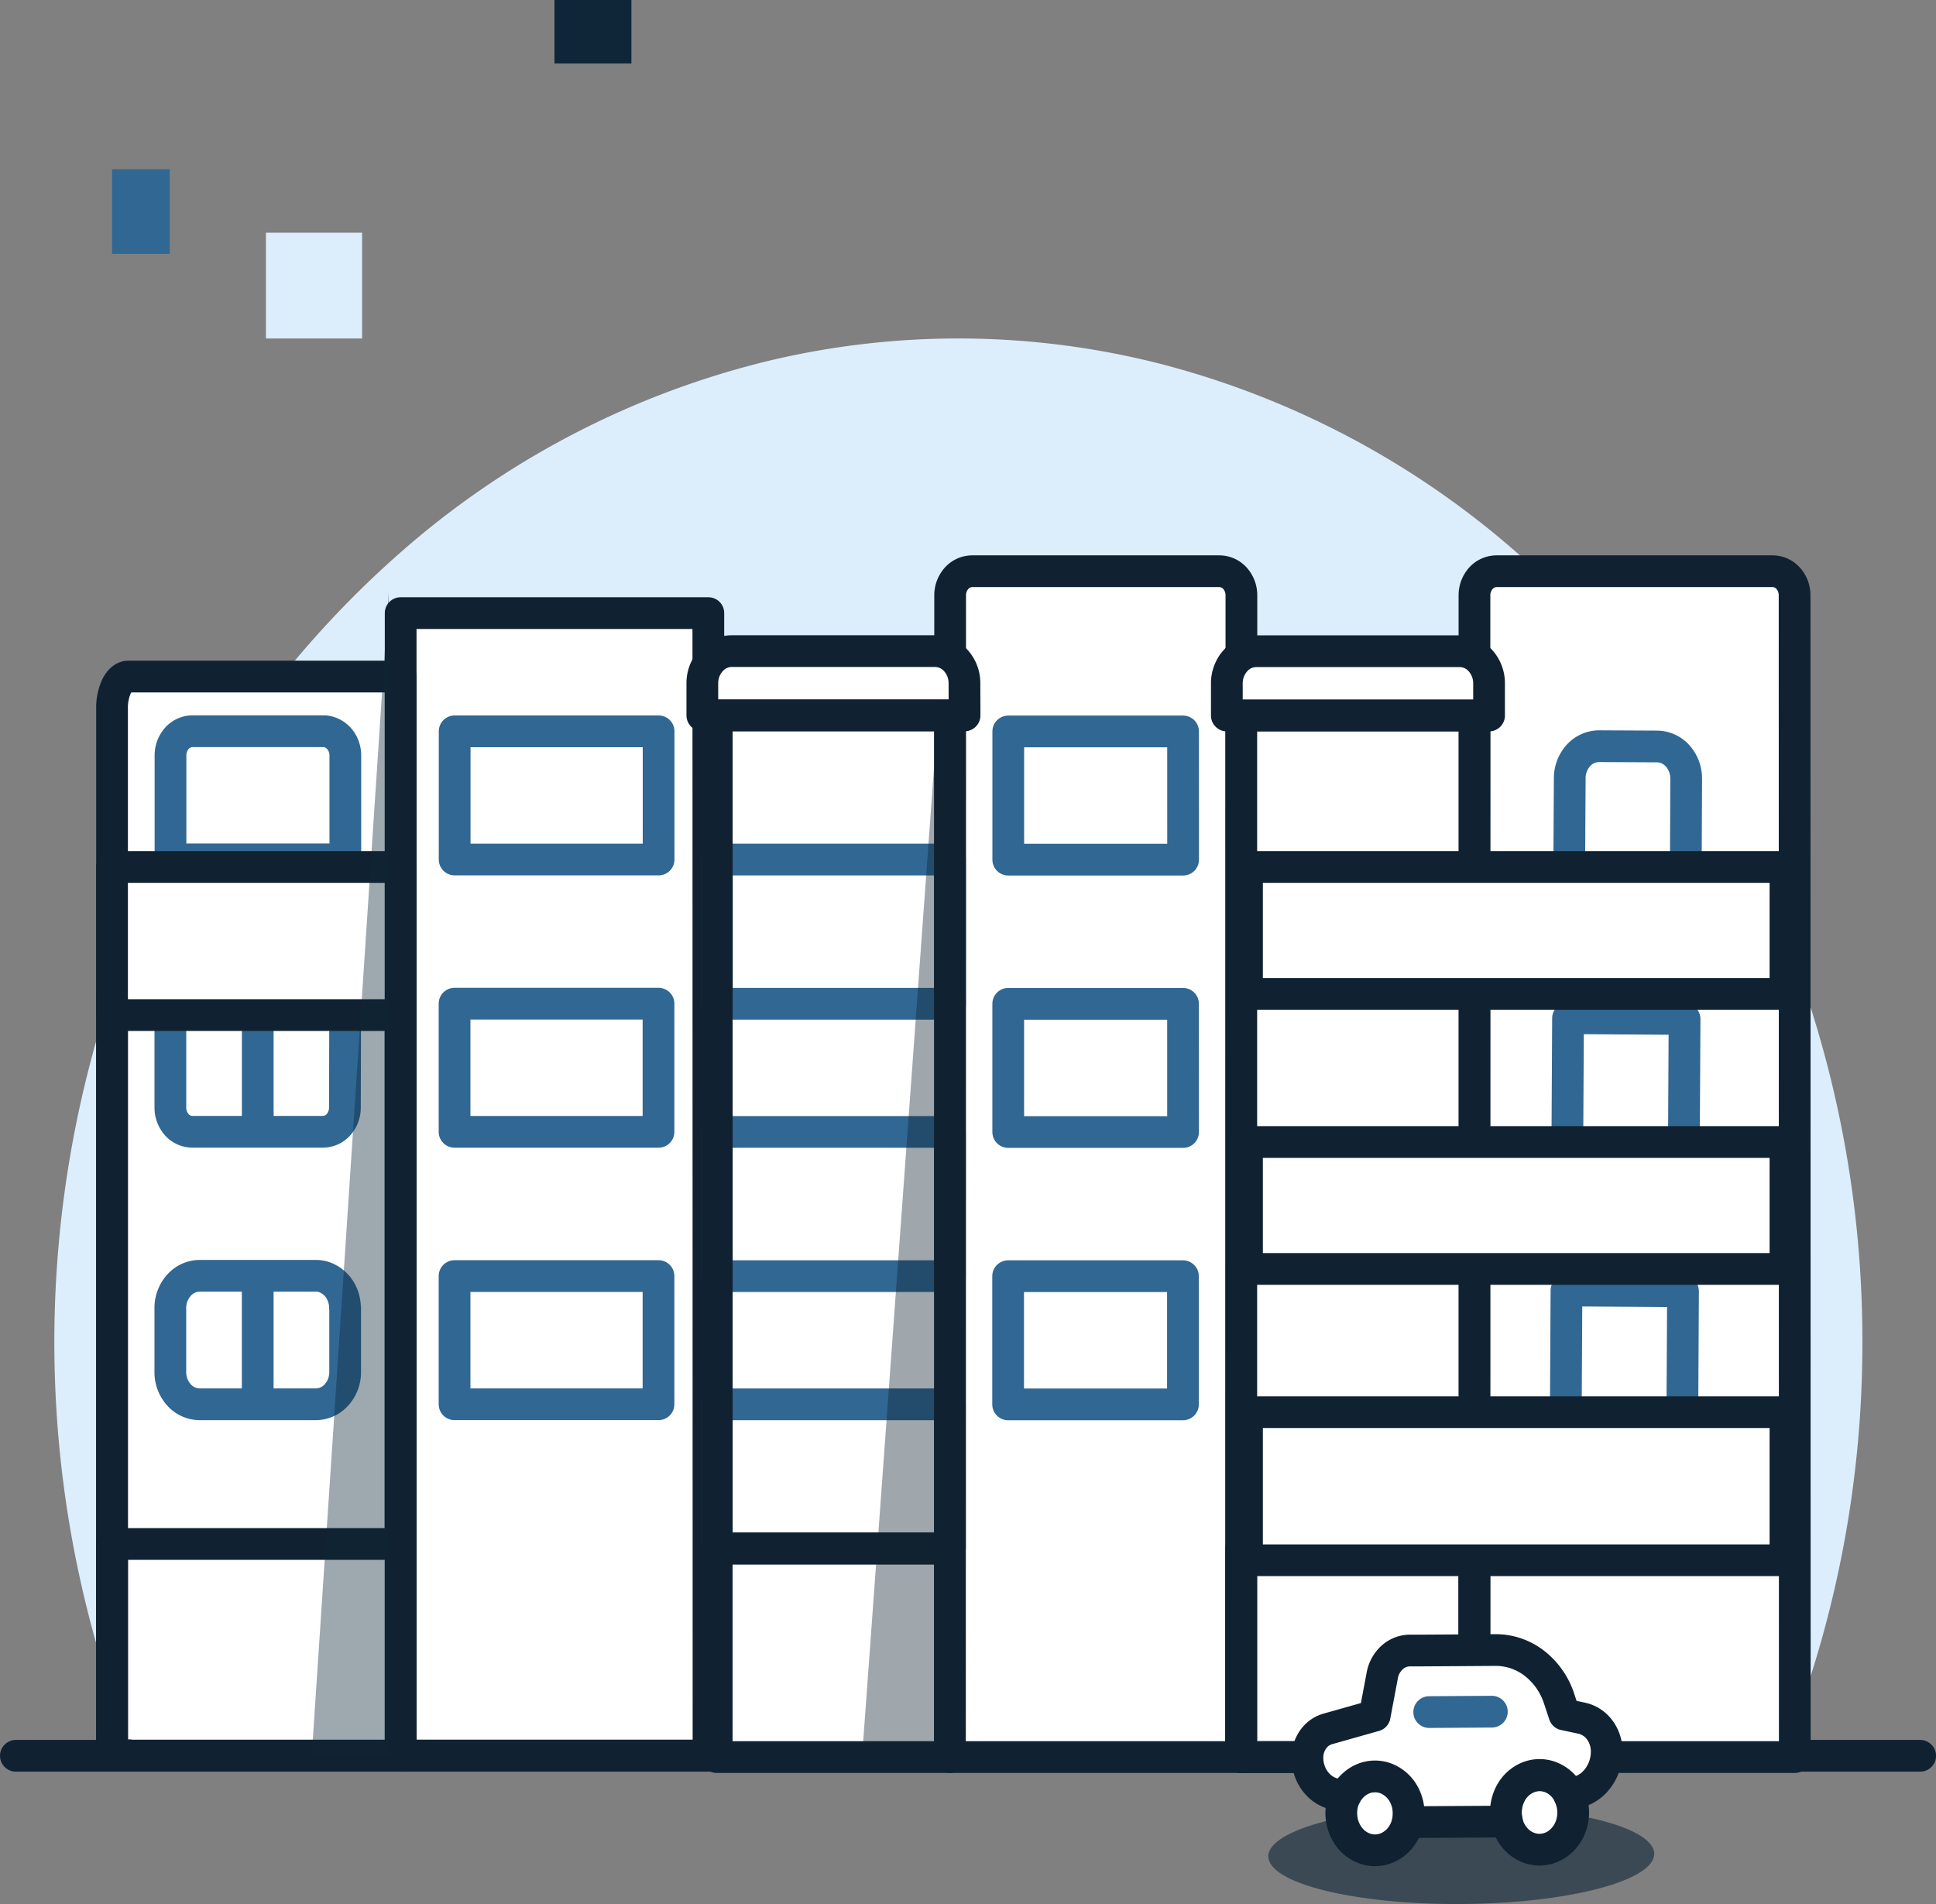<svg xmlns="http://www.w3.org/2000/svg" width="60.999" height="60" viewBox="0 0 60.999 60">
  <rect x="0" y="0" width="60.999" height="60" fill="#808080" stroke="none"/>
  <g id="Group-1353" transform="translate(0.5 -0.619)">
    <path id="Path_29" data-name="Path 29" d="M59.4,48.236A34.546,34.546,0,0,0,56.617,34.6a31.332,31.332,0,0,0-7.809-10.969A27.454,27.454,0,0,0,37.5,17.474a25.732,25.732,0,0,0-12.593-.144,27.31,27.31,0,0,0-11.418,5.9A31.143,31.143,0,0,0,5.478,34.015a34.78,34.78,0,0,0-.51,27.265H56.861A34.459,34.459,0,0,0,59.4,48.236Z" transform="translate(-1.221 -5.333)" fill="#dceefc"/>
    <path id="Path_30" data-name="Path 30" d="M.615,83.612h60" transform="translate(-0.615 -27.665)" fill="none" stroke="#102231" stroke-linecap="round" stroke-linejoin="round" stroke-width="1"/>
    <rect id="Rectangle_14" data-name="Rectangle 14" width="1.818" height="2.667" transform="translate(3.03 5.952)" fill="#316793"/>
    <rect id="Rectangle_15" data-name="Rectangle 15" width="3.03" height="3.333" transform="translate(7.879 7.952)" fill="#dceefc"/>
    <rect id="Rectangle_16" data-name="Rectangle 16" width="2.424" height="2" transform="translate(16.97 0.619)" fill="#0e2638"/>
    <path id="Path_31" data-name="Path 31" d="M53.937,64.986H44.76l.007-36.6a.808.808,0,0,1,.2-.543.667.667,0,0,1,.493-.225H53.25a.667.667,0,0,1,.494.225.809.809,0,0,1,.2.543Z" transform="translate(-15.33 -8.999)" fill="#fff"/>
    <path id="Path_32" data-name="Path 32" d="M53.937,64.986H44.76l.007-36.6a.808.808,0,0,1,.2-.543.667.667,0,0,1,.493-.225H53.25a.667.667,0,0,1,.494.225.809.809,0,0,1,.2.543Z" transform="translate(-15.33 -8.999)" fill="none" stroke="#102231" stroke-linejoin="round" stroke-width="1"/>
    <path id="Path_33" data-name="Path 33" d="M79.642,64.988h-10.1l.007-36.6a.808.808,0,0,1,.2-.543.667.667,0,0,1,.493-.225h8.7a.667.667,0,0,1,.494.225.808.808,0,0,1,.2.543Z" transform="translate(-23.592 -9.001)" fill="#fff"/>
    <path id="Path_34" data-name="Path 34" d="M79.642,64.988h-10.1l.007-36.6a.808.808,0,0,1,.2-.543.667.667,0,0,1,.493-.225h8.7a.667.667,0,0,1,.494.225.808.808,0,0,1,.2.543Z" transform="translate(-23.592 -9.001)" fill="none" stroke="#102231" stroke-linejoin="round" stroke-width="1"/>
    <path id="Path_35" data-name="Path 35" d="M28.693,29.128h-10.1V65.49h10.1Z" transform="translate(-6.608 -9.503)" fill="#fff"/>
    <path id="Path_36" data-name="Path 36" d="M28.494,29.6H18.8v36h9.7Z" transform="translate(-6.676 -9.661)" fill="none" stroke="#102231" stroke-linejoin="round" stroke-width="1"/>
    <path id="Path_37" data-name="Path 37" d="M5.669,32.6h8.582l0,34H5.16l0-33a1.617,1.617,0,0,1,.148-.707C5.406,32.708,5.535,32.6,5.669,32.6Z" transform="translate(-2.13 -10.661)" fill="#fff" stroke="#102231" stroke-linejoin="round" stroke-width="1"/>
    <path id="Path_38" data-name="Path 38" d="M7.887,47.6h6.667v24H7.887Z" transform="translate(-3.039 -15.661)" fill="#fff"/>
    <path id="Path_39" data-name="Path 39" d="M14.251,47.6H5.16v24h9.091Z" transform="translate(-2.13 -15.661)" fill="none" stroke="#102231" stroke-linejoin="round" stroke-width="1"/>
    <path id="Path_40" data-name="Path 40" d="M41.087,34.433H33.742V60.688h7.345Z" transform="translate(-11.658 -11.272)" fill="#fff"/>
    <path id="Path_41" data-name="Path 41" d="M65.876,34.439H58.531V67.261h7.345Z" transform="translate(-19.921 -11.274)" fill="#fff"/>
    <path id="Path_42" data-name="Path 42" d="M65.9,73.787H58.559v6.59H65.9Z" transform="translate(-19.93 -24.39)" fill="#fff"/>
    <path id="Path_43" data-name="Path 43" d="M65.872,73.821H58.527v6.568h7.345Z" transform="translate(-19.92 -24.401)" fill="none" stroke="#102231" stroke-linejoin="round" stroke-width="1"/>
    <path id="Path_44" data-name="Path 44" d="M53.024,32.163H47.516v27.77h5.509Z" transform="translate(-16.249 -10.515)" fill="#fff"/>
    <path id="Path_45" data-name="Path 45" d="M53.024,35.193H47.516v25.75h5.509Z" transform="translate(-16.249 -11.525)" fill="#fff"/>
    <path id="Path_46" data-name="Path 46" d="M41.091,41.248H33.746v4.545h7.345Z" transform="translate(-11.659 -13.543)" fill="#fff" stroke="#316793" stroke-linejoin="round" stroke-width="1"/>
    <path id="Path_47" data-name="Path 47" d="M41.087,54.124H33.742v4.545h7.345Z" transform="translate(-11.658 -17.836)" fill="#fff" stroke="#316793" stroke-linejoin="round" stroke-width="1"/>
    <path id="Path_48" data-name="Path 48" d="M41.085,67H33.74v4.545h7.345Z" transform="translate(-11.657 -22.127)" fill="#fff" stroke="#316793" stroke-linejoin="round" stroke-width="1"/>
    <path id="Path_49" data-name="Path 49" d="M12.729,35.182H8.616a.667.667,0,0,0-.494.225.808.808,0,0,0-.2.543v3.271h5.509V35.949a.835.835,0,0,0-.053-.294.776.776,0,0,0-.151-.249A.7.7,0,0,0,13,35.24.643.643,0,0,0,12.729,35.182Z" transform="translate(-3.05 -11.521)" fill="#fff" stroke="#316793" stroke-linejoin="round" stroke-width="1"/>
    <path id="Path_50" data-name="Path 50" d="M53.02,60.943H47.512v4.04H53.02Z" transform="translate(-16.248 -20.109)" fill="#fff"/>
    <path id="Path_51" data-name="Path 51" d="M53.024,48.068H47.516v4.04h5.509Z" transform="translate(-16.249 -15.817)" fill="#fff"/>
    <path id="Path_52" data-name="Path 52" d="M41.321,33.424H33.059V32.412a1.063,1.063,0,0,1,.269-.714.878.878,0,0,1,.649-.3H40.4a.878.878,0,0,1,.649.3,1.063,1.063,0,0,1,.269.714Z" transform="translate(-11.43 -10.261)" fill="#fff" stroke="#102231" stroke-linejoin="round" stroke-width="1"/>
    <path id="Path_53" data-name="Path 53" d="M66.11,32.419v1.01H57.848V32.417a1.063,1.063,0,0,1,.269-.714.878.878,0,0,1,.649-.3h6.426a.878.878,0,0,1,.649.3,1.063,1.063,0,0,1,.269.714Z" transform="translate(-19.693 -10.263)" fill="#fff" stroke="#102231" stroke-linejoin="round" stroke-width="1"/>
    <path id="Path_54" data-name="Path 54" d="M53.026,35.193H47.518v4.04h5.509Z" transform="translate(-16.25 -11.525)" fill="#fff"/>
    <path id="Path_55" data-name="Path 55" d="M27.774,60.936H21.348v4.04h6.426Z" transform="translate(-7.526 -20.106)" fill="#fff"/>
    <path id="Path_56" data-name="Path 56" d="M27.774,48.061H21.348V52.1h6.426Z" transform="translate(-7.526 -15.815)" fill="#fff"/>
    <path id="Path_57" data-name="Path 57" d="M27.778,35.187H21.352v4.04h6.426Z" transform="translate(-7.527 -11.523)" fill="#fff"/>
    <path id="Path_58" data-name="Path 58" d="M14.553,73.6H6.068v6.667h8.485Z" transform="translate(-2.433 -24.327)" fill="#fff"/>
    <path id="Path_59" data-name="Path 59" d="M14.251,73.6H5.16v6.667h9.091Z" transform="translate(-2.13 -24.327)" fill="none" stroke="#102231" stroke-linejoin="round" stroke-width="1"/>
    <path id="Path_60" data-name="Path 60" d="M41.083,73.815H33.738v6.572h7.345Z" transform="translate(-11.656 -24.399)" fill="#fff"/>
    <path id="Path_61" data-name="Path 61" d="M41.083,73.815H33.738v6.572h7.345Z" transform="translate(-11.656 -24.399)" fill="none" stroke="#102231" stroke-linejoin="round" stroke-width="1"/>
    <path id="Path_62" data-name="Path 62" d="M77.713,36.92,77.7,39.949l-3.673-.025.017-3.03a1.065,1.065,0,0,1,.273-.71.88.88,0,0,1,.648-.293L76.8,35.9a.882.882,0,0,1,.647.3,1.067,1.067,0,0,1,.265.715Z" transform="translate(-25.085 -11.758)" fill="#fff"/>
    <path id="Path_63" data-name="Path 63" d="M73.962,48.748l-.022,4.04,3.672.024.022-4.04Z" transform="translate(-25.057 -16.043)" fill="#fff"/>
    <path id="Path_64" data-name="Path 64" d="M73.889,61.619l-.022,4.04,3.672.024.022-4.04Z" transform="translate(-25.033 -20.334)" fill="#fff"/>
    <path id="Path_65" data-name="Path 65" d="M41.087,34.433H33.742V60.688h7.345Z" transform="translate(-11.658 -11.272)" fill="none" stroke="#102231" stroke-linejoin="round" stroke-width="1"/>
    <path id="Path_66" data-name="Path 66" d="M65.876,34.439H58.531V67.261h7.345Z" transform="translate(-19.921 -11.274)" fill="none" stroke="#102231" stroke-linejoin="round" stroke-width="1"/>
    <path id="Path_67" data-name="Path 67" d="M53.02,60.943H47.512v4.04H53.02Z" transform="translate(-16.248 -20.109)" fill="none" stroke="#316793" stroke-linejoin="round" stroke-width="1"/>
    <path id="Path_68" data-name="Path 68" d="M53.024,48.068H47.516v4.04h5.509Z" transform="translate(-16.249 -15.817)" fill="none" stroke="#316793" stroke-linejoin="round" stroke-width="1"/>
    <path id="Path_69" data-name="Path 69" d="M53.026,35.193H47.518v4.04h5.509Z" transform="translate(-16.25 -11.525)" fill="none" stroke="#316793" stroke-linejoin="round" stroke-width="1"/>
    <path id="Path_70" data-name="Path 70" d="M27.774,60.936H21.348v4.04h6.426Z" transform="translate(-7.526 -20.106)" fill="none" stroke="#316793" stroke-linejoin="round" stroke-width="1"/>
    <path id="Path_71" data-name="Path 71" d="M27.774,48.061H21.348V52.1h6.426Z" transform="translate(-7.526 -15.815)" fill="none" stroke="#316793" stroke-linejoin="round" stroke-width="1"/>
    <path id="Path_72" data-name="Path 72" d="M27.778,35.187H21.352v4.04h6.426Z" transform="translate(-7.527 -11.523)" fill="none" stroke="#316793" stroke-linejoin="round" stroke-width="1"/>
    <path id="Path_73" data-name="Path 73" d="M13.423,61.941v2.021a1.066,1.066,0,0,1-.27.713.88.88,0,0,1-.649.3H8.832a.88.88,0,0,1-.648-.3,1.065,1.065,0,0,1-.269-.713V61.939a1.066,1.066,0,0,1,.27-.713.88.88,0,0,1,.649-.3H12.5a.8.8,0,0,1,.376.091.952.952,0,0,1,.394.372,1.087,1.087,0,0,1,.148.547Z" transform="translate(-3.048 -20.104)" fill="none" stroke="#316793" stroke-linejoin="round" stroke-width="1"/>
    <path id="Path_74" data-name="Path 74" d="M13.426,48.057H7.918v3.272a.808.808,0,0,0,.2.543.668.668,0,0,0,.494.225h4.112a.667.667,0,0,0,.493-.225.808.808,0,0,0,.2-.543Z" transform="translate(-3.05 -15.813)" fill="none" stroke="#316793" stroke-linejoin="round" stroke-width="1"/>
    <path id="Path_75" data-name="Path 75" d="M77.713,36.92,77.7,39.949l-3.673-.025.017-3.03a1.065,1.065,0,0,1,.273-.71.88.88,0,0,1,.648-.293L76.8,35.9a.882.882,0,0,1,.647.3,1.067,1.067,0,0,1,.265.715Z" transform="translate(-25.085 -11.758)" fill="none" stroke="#316793" stroke-linejoin="round" stroke-width="1"/>
    <path id="Path_76" data-name="Path 76" d="M73.962,48.748l-.022,4.04,3.672.024.022-4.04Z" transform="translate(-25.057 -16.043)" fill="none" stroke="#316793" stroke-linejoin="round" stroke-width="1"/>
    <path id="Path_77" data-name="Path 77" d="M12.047,52.095V48.056" transform="translate(-4.426 -15.813)" fill="none" stroke="#316793" stroke-linejoin="round" stroke-width="1"/>
    <path id="Path_78" data-name="Path 78" d="M14.251,41.6H5.16v4.667h9.091Z" transform="translate(-2.13 -13.661)" fill="#fff" stroke="#102231" stroke-linejoin="round" stroke-width="1"/>
    <path id="Path_79" data-name="Path 79" d="M73.889,61.619l-.022,4.04,3.672.024.022-4.04Z" transform="translate(-25.033 -20.334)" fill="none" stroke="#316793" stroke-linejoin="round" stroke-width="1"/>
    <path id="Path_80" data-name="Path 80" d="M12.045,64.97V60.93" transform="translate(-4.425 -20.104)" fill="none" stroke="#316793" stroke-linejoin="round" stroke-width="1"/>
    <path id="Path_81" data-name="Path 81" d="M75.766,41.6H58.8v4H75.766Z" transform="translate(-20.01 -13.661)" fill="#fff" stroke="#102231" stroke-linejoin="round" stroke-width="1"/>
    <path id="Path_82" data-name="Path 82" d="M75.766,54.6H58.8v4H75.766Z" transform="translate(-20.01 -17.994)" fill="#fff" stroke="#102231" stroke-linejoin="round" stroke-width="1"/>
    <path id="Path_83" data-name="Path 83" d="M75.766,66.6H58.8v4.667H75.766Z" transform="translate(-20.01 -21.481)" fill="#fff" stroke="#102231" stroke-linejoin="round" stroke-width="1"/>
    <path id="Path_84" data-name="Path 84" d="M14.6,65.265,17.024,28.6V65.265Z" transform="translate(-5.277 -9.328)" fill="#0e2638" opacity="0.4"/>
    <path id="Path_85" data-name="Path 85" d="M40.613,66.932,43.037,33.6v33.33Z" transform="translate(-13.948 -10.995)" fill="#102231" opacity="0.4"/>
    <path id="Path_86" data-name="Path 86" d="M71.968,87.493c0,.852-2.714,1.561-6.072,1.582s-6.083-.65-6.088-1.5,2.714-1.561,6.072-1.583S71.964,86.64,71.968,87.493Z" transform="translate(-20.347 -28.457)" fill="#0e2638" opacity="0.6"/>
    <path id="Path_87" data-name="Path 87" d="M73.011,85.108a1.093,1.093,0,0,0-.551-.506.971.971,0,0,0-.718,0,1.09,1.09,0,0,0-.557.5,1.265,1.265,0,0,0-.141.774,1.206,1.206,0,0,0,.34.7,1.013,1.013,0,0,0,.664.3,1,1,0,0,0,.685-.235,1.183,1.183,0,0,0,.393-.661,1.255,1.255,0,0,0-.117-.861Z" transform="translate(-24.088 -27.971)" fill="#fff" stroke="#102231" stroke-linecap="round" stroke-linejoin="round" stroke-width="1"/>
    <path id="Path_88" data-name="Path 88" d="M64.311,84.571a1,1,0,0,0-.588.2,1.153,1.153,0,0,0-.387.527,1.277,1.277,0,0,0-.056.675,1.207,1.207,0,0,0,.294.6,1.035,1.035,0,0,0,.545.316.972.972,0,0,0,.613-.07,1.092,1.092,0,0,0,.474-.432,1.285,1.285,0,0,0,.1-1.1,1.171,1.171,0,0,0-.232-.379,1.052,1.052,0,0,0-.348-.251A.97.97,0,0,0,64.311,84.571Z" transform="translate(-21.497 -27.985)" fill="#fff" stroke="#102231" stroke-linecap="round" stroke-linejoin="round" stroke-width="1"/>
    <path id="Path_89" data-name="Path 89" d="M70.3,80.762l-.551-.117-.165-.5a2.315,2.315,0,0,0-.78-1.114,1.986,1.986,0,0,0-1.221-.417l-1.034.007-1.326.008h-.343a.843.843,0,0,0-.559.221,1,1,0,0,0-.308.559l-.24,1.273-1.484.419a.847.847,0,0,0-.459.334.994.994,0,0,0-.176.574,1.271,1.271,0,0,0,.083.448,1.182,1.182,0,0,0,.233.379,1.062,1.062,0,0,0,.347.252.979.979,0,0,0,.408.086h.13l.008.006a1.092,1.092,0,0,1,.57-.519.972.972,0,0,1,.74.017,1.1,1.1,0,0,1,.55.544,1.273,1.273,0,0,1,.094.807l.032.008,3.06-.018.032-.009a1.274,1.274,0,0,1,.08-.816,1.109,1.109,0,0,1,.547-.557.972.972,0,0,1,.745-.024,1.091,1.091,0,0,1,.576.521l.008-.006a1.146,1.146,0,0,0,.842-.392,1.387,1.387,0,0,0,.344-.932,1.135,1.135,0,0,0-.223-.677A.958.958,0,0,0,70.3,80.762Z" transform="translate(-20.96 -25.999)" fill="#fff" stroke="#102231" stroke-linecap="round" stroke-linejoin="round" stroke-width="1"/>
    <path id="Path_90" data-name="Path 90" d="M67.412,81.54l1.974-.013" transform="translate(-22.881 -26.97)" fill="none" stroke="#316793" stroke-linecap="round" stroke-linejoin="round" stroke-width="1"/>
  </g>
</svg>
